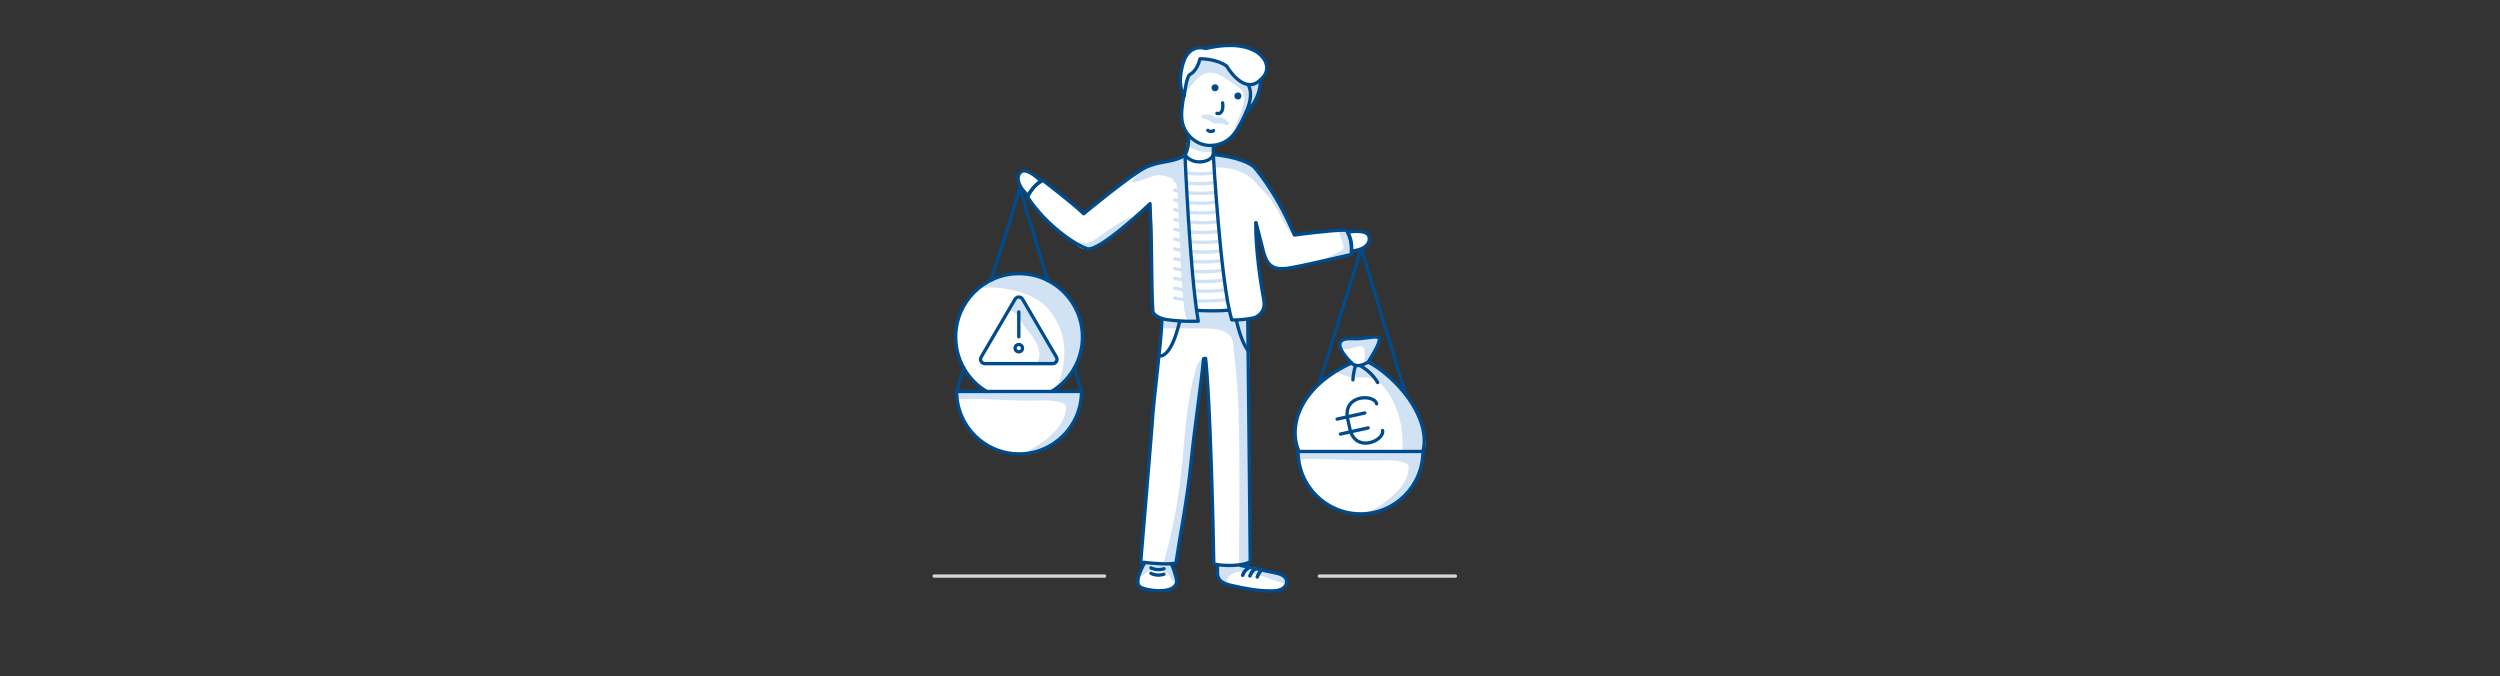 <?xml version="1.0" encoding="utf-8"?>
<!-- Generator: Adobe Illustrator 25.0.0, SVG Export Plug-In . SVG Version: 6.00 Build 0)  -->
<svg version="1.1" baseProfile="basic" id="Grafik" xmlns="http://www.w3.org/2000/svg" xmlns:xlink="http://www.w3.org/1999/xlink"
	 x="0px" y="0px" width="750px" height="202.847px" viewBox="0 0 750 202.847" xml:space="preserve">
<rect x="0" y="0" width="750" height="202.847" fill="#333333" stroke="none"/>
<style type="text/css">
	.st0{fill:#FFFFFF;}
	.st1{fill:none;}
	.st2{fill:none;stroke:#D0E2F3;stroke-linecap:round;stroke-linejoin:round;stroke-miterlimit:10;}
	.st3{fill:#D0E2F3;}
	.st4{fill:none;stroke:#004B8C;stroke-linecap:round;stroke-linejoin:round;stroke-miterlimit:10;}
	.st5{fill:none;stroke:#3A8DFF;stroke-linecap:round;stroke-linejoin:round;stroke-miterlimit:10;}
	.st6{fill:#004B8C;stroke:#004B8C;stroke-linecap:round;stroke-linejoin:round;stroke-miterlimit:10;}
	.st7{fill:#FFFFFF;stroke:#004B8C;stroke-linecap:round;stroke-linejoin:round;stroke-miterlimit:10;}
	.st8{fill:none;stroke:#D7D7D7;stroke-linecap:round;stroke-miterlimit:10;}
	.st9{fill:#004B8C;}
	.st10{fill:#404040;}
	.st11{fill:#2B4C8A;stroke:#004B8C;stroke-linecap:round;stroke-linejoin:round;stroke-miterlimit:10;}
	.st12{fill:#D0E2F3;stroke:#004B8C;stroke-linecap:round;stroke-linejoin:round;stroke-miterlimit:10;}
	.st13{fill:#FFFFFF;stroke:#004B8C;stroke-miterlimit:10;}
	.st14{fill:none;stroke:#004B8C;stroke-linecap:round;stroke-miterlimit:10;}
	.st15{fill:#1BAD2B;}
	.st16{fill:#007300;}
	.st17{fill:#1BAD2B;stroke:#FFFFFF;stroke-miterlimit:10;}
	.st18{fill:#E8F0F9;stroke:#004B8C;stroke-linecap:round;stroke-linejoin:round;stroke-miterlimit:10;}
	.st19{fill:none;stroke:#004B8C;stroke-miterlimit:10;}
	.st20{clip-path:url(#SVGID_2_);}
	.st21{clip-path:url(#SVGID_2_);fill:#FFFFFF;}
	.st22{clip-path:url(#SVGID_2_);fill:#D0E2F3;}
	.st23{clip-path:url(#SVGID_2_);fill:none;stroke:#004B8C;stroke-linecap:round;stroke-linejoin:round;stroke-miterlimit:10;}
	.st24{clip-path:url(#SVGID_2_);fill:#004B8C;stroke:#004B8C;stroke-linecap:round;stroke-linejoin:round;stroke-miterlimit:10;}
	.st25{clip-path:url(#SVGID_2_);fill:#FFFFFF;stroke:#004B8C;stroke-linecap:round;stroke-linejoin:round;stroke-miterlimit:10;}
	.st26{clip-path:url(#SVGID_2_);fill:none;stroke:#D0E2F3;stroke-linecap:round;stroke-linejoin:round;stroke-miterlimit:10;}
	.st27{fill:#003554;}
	.st28{fill:#FBDD32;}
	.st29{fill:none;stroke:#404040;stroke-miterlimit:10;}
	.st30{fill:none;stroke:#003554;stroke-miterlimit:10;}
	.st31{fill:#929292;}
	.st32{fill:#D0E2F3;stroke:#D0E2F3;stroke-linecap:round;stroke-linejoin:round;stroke-miterlimit:10;}
	.st33{clip-path:url(#SVGID_4_);}
	.st34{clip-path:url(#SVGID_6_);}
	.st35{clip-path:url(#SVGID_8_);}
	.st36{fill:none;stroke:#D7D7D7;stroke-linecap:round;stroke-linejoin:round;stroke-miterlimit:10;}
	.st37{fill:#FDF1AD;}
	.st38{fill:none;stroke:#404040;stroke-linecap:round;stroke-linejoin:round;}
	.st39{fill:none;stroke:#404040;stroke-linecap:round;stroke-linejoin:round;stroke-dasharray:2.026,3.038;}
	.st40{fill:none;stroke:#404040;stroke-linecap:round;stroke-linejoin:round;stroke-dasharray:1.944,2.916;}
	.st41{fill:#E8F0F9;}
	.st42{fill:#DBBB00;}
	.st43{fill:#E3D792;}
	.st44{fill:none;stroke:#404040;stroke-linecap:round;stroke-linejoin:round;stroke-miterlimit:10;}
	.st45{fill:#3A8DFF;}
	.st46{fill:#D7D7D7;}
	.st47{opacity:0.5;fill:#FFFFFF;stroke:#004B8C;stroke-linecap:round;stroke-linejoin:round;stroke-miterlimit:10;}
	.st48{fill:#FFFFFF;stroke:#004B8C;stroke-linecap:round;stroke-miterlimit:10;}
	.st49{fill:#E6411A;}
	.st50{fill:none;stroke:#003554;stroke-linecap:round;stroke-linejoin:round;stroke-miterlimit:10;}
	.st51{clip-path:url(#SVGID_10_);}
	.st52{fill:none;stroke:#BFCCD4;stroke-linecap:round;stroke-miterlimit:10;}
	.st53{fill:#004C8C;}
	.st54{fill:none;stroke:#004B8C;stroke-linecap:round;stroke-linejoin:round;}
	.st55{fill:#FFFFFF;fill-opacity:0.993;}
	.st56{fill:none;stroke:#004B8C;stroke-width:0.5;stroke-miterlimit:10;}
	.st57{fill:#004B8C;stroke:#004B8C;stroke-width:0.3;stroke-miterlimit:10;}
	.st58{fill:none;stroke:#004B8C;stroke-width:0.5;stroke-linecap:round;stroke-linejoin:round;stroke-miterlimit:10;}
	.st59{fill:#FFFFFF;stroke:#004B8C;stroke-linecap:round;stroke-linejoin:round;}
	.st60{fill:none;stroke:#004B8C;stroke-linecap:round;stroke-linejoin:round;stroke-dasharray:2.031,2.031;}
	.st61{fill:none;stroke:#004B8C;stroke-linecap:round;stroke-linejoin:round;stroke-miterlimit:10;stroke-dasharray:2,2;}
	.st62{fill:#004B8C;stroke:#004B8C;stroke-width:0.4;stroke-miterlimit:10;}
	.st63{fill:none;stroke:#004B8C;stroke-linejoin:round;stroke-miterlimit:10;}
	.st64{fill:none;stroke:#004B8C;stroke-width:0.8;stroke-linecap:round;stroke-linejoin:round;stroke-miterlimit:10;}
</style>
<g>
	<path class="st0" d="M324.446,117.448c0,10.341-8.383,18.724-18.724,18.724c-10.341,0-18.724-8.383-18.724-18.724H324.446z"/>
	<path class="st0" d="M389.659,135.389c-3.379-7.877,0.628-19.577,15.832-26.491c0,0-8.133-7.693,0.274-7.291
		c6.906,0.33,11.461-3.858,4.683,7.034c2.889,1.321,7.287,4.915,10.415,8.677c4.69,5.642,7.512,12.378,6.018,18.113"/>
	<path class="st0" d="M426.88,135.431c0,10.341-8.383,18.724-18.724,18.724c-10.341,0-18.724-8.383-18.724-18.724H426.88z"/>
	<g>
		<path class="st0" d="M305.722,82.097c-10.497,0-19.006,8.509-19.006,19.006c0,6.952,3.732,13.032,9.302,16.346h19.408
			c5.57-3.314,9.302-9.394,9.302-16.346C324.728,90.606,316.219,82.097,305.722,82.097z"/>
		<path class="st0" d="M410.618,70.782c-0.821-2.128-6.312-1.143-6.312-1.143c0.051,0.09,0.093,0.179,0.14,0.269l-0.054-0.017
			c-0.272-0.556-0.491-0.849-0.491-0.849c-0.056-0.001-0.119-0.001-0.178-0.001c-0.032-0.022-0.059-0.052-0.095-0.069
			c-0.633-0.296-1.51,0.356-2.029-0.112l-0.18,0.239c0.002,0.004,0.003,0.009,0.005,0.013c-5.05,0.296-13.11,1.399-13.11,1.399
			c-2.343-5.531-4.786-9.928-6.881-13.236c-0.899-1.582-1.848-3.02-2.855-4.188c-0.363-0.49-0.699-0.934-0.997-1.312l0.59,0.332
			c-0.654-0.726-1.327-1.45-2.059-2.095c-0.089-0.099-0.151-0.166-0.151-0.166l0.002,0.043c0,0,0,0,0,0l-0.002-0.043
			c-0.07-0.049-0.148-0.091-0.219-0.139c-0.484-0.392-0.988-0.756-1.548-1.034c-0.772-0.383-1.604-0.614-2.449-0.8
			c-3.804-1.225-7.755-1.474-7.755-1.474l0.335-2.785l0.039-0.068c1.781-0.245,3.495-1.003,4.808-2.234
			c0.729-0.683,1.331-1.485,1.874-2.327c0.028,0.007,0.052,0.021,0.084,0.023c0.074-0.184,0.163-0.361,0.24-0.543
			c0.044-0.072,0.091-0.144,0.134-0.216c0.844-1.414,1.583-2.891,2.211-4.413l-0.035-0.01c0.072-0.126,0.14-0.254,0.21-0.381
			c-0.059,0.132-0.108,0.257-0.172,0.392c0,0,0.819-0.669,1.753-1.943c0.013-0.006,0.028-0.008,0.04-0.015
			c0.186-0.11,0.302-0.306,0.419-0.488c0.665-1.028,1.268-1.974,1.668-3.131c0.315-0.912,0.518-1.818,0.445-2.763
			c0.065-0.5,0.113-1.012,0.121-1.553l-0.014,0.005c3.736-3.347,1.156-7.034-1.471-8.549c-4.434-2.556-10.575-1.896-14.985-0.836
			c0,0-5.03-1.886-6.854,4.758c-1.625,5.918-0.016,8.784,0.355,9.341c-0.282,1.277-0.488,2.571-0.611,3.874
			c-0.139,1.467-0.174,2.962,0.16,4.397c0.328,1.41,1.042,2.712,2.006,3.792l-0.101,0.456c0.012-0.333,0.013-0.545,0.013-0.545
			l-0.308,1.517c-0.131,0.361-0.261,0.723-0.392,1.084l0.141,0.15l-0.611,3.01c-0.956,1.193-4.287,1.912-6.906,2.338
			c-1.606,0.205-3.599,0.451-4.656,1.387c-4.145,1.849-18.831,14.002-18.831,14.002c-3.089-3.06-12.263-10.036-12.263-10.036
			c-0.185,0.089-0.364,0.187-0.537,0.291c0.005-0.003,0.01-0.007,0.015-0.01c0,0-3.974-4.12-5.883-2.871
			c-1.909,1.249-0.969,4.702,2.077,7.132h0c-0.147,0.285-0.222,0.461-0.222,0.461c4.257,6.628,10.769,11.794,15.05,14.202
			c-0.059,0.127-0.1,0.26-0.111,0.381c1.245,0.941,2.416,1.16,3.533,0.979c1.615-0.106,4.565-2.017,7.636-4.38
			c0.306-0.181,0.607-0.367,0.891-0.581c0.439-0.33,0.835-0.711,1.225-1.1c4.427-3.61,8.502-7.491,8.502-7.491l0.152,4.286
			c0.403,4.55,0.23,21.604,0.692,27.875c0.073,0.986,1.255,1.725,2.458,2.171l0.203,1.837c-0.463,8.565-2.348,21.163-2.958,31.092
			c-0.15,2.439-3.339,40.257-3.339,40.257c0.407,0.046,0.821,0.09,1.236,0.132h-0.01c0,0-0.804,1.333-1.414,2.886
			c-0.024,0.055-0.044,0.11-0.065,0.166c-0.66,1.741-1.036,3.704,0.252,4.374c2.49,1.295,12.04,2.294,10.627-2.849
			c-0.814-2.964-1.336-3.93-1.473-4.152c0.153-0.012,0.306-0.019,0.458-0.039c0.2-0.025,0.406-0.068,0.59-0.146
			c0.128-0.024,0.248-0.05,0.357-0.081c0.011-0.076,0.025-0.157,0.036-0.233c0.136-0.195,0.2-0.435,0.246-0.672
			c2.659-13.713,4.254-27.607,5.846-41.485c0.384-3.343,0.767-6.685,1.151-10.027c0.02-0.178,0.04-0.356,0.06-0.534
			c0.37-2.929,0.703-5.737,0.952-8.356l0.611-0.09c1.376,12.213,2.303,50.707,2.469,61.647c0.281,0.078,0.667,0.154,1.115,0.223
			l-0.017,0l0,0.199c-0.069,0.072-0.091,0.182-0.095,0.286c-0.017,0.419,0.001,0.84,0.055,1.255l0.042,0.016l0.001,0.646
			c-0.037,1.143,0.436,2.115,1.306,2.734s1.936,0.881,2.977,1.121c3.966,0.914,8,1.696,12.07,1.628
			c1.021-0.018,2.079-0.099,2.973-0.591s1.58-1.499,1.396-2.504c-0.007-0.037-0.026-0.068-0.034-0.104
			c0.001-0.087,0.003-0.171,0.012-0.239c0.009-0.07-0.066-0.142-0.174-0.211c-0.561-1.072-2.055-1.534-3.329-1.779
			c-2.987-0.575-5.618-1.228-8.479-1.83c-0.599-0.252-1.202-0.489-1.831-0.611c1.072-0.174,2.089-0.45,2.939-0.87
			c0,0-0.054-5.627-0.134-13.863c0.041-0.536,0.079-1.072,0.133-1.607c0.369-3.625-0.064-7.144,0.01-10.786
			c0.044-2.18-0.059-4.36-0.102-6.541c-0.064-3.22-0.259-6.487-0.206-9.7c0.039-2.352-0.107-4.694-0.191-7.04
			c-0.013-1.228-0.025-2.441-0.038-3.635c0.052-2.207,0.265-4.41,0.281-6.618c0.021-2.792-0.286-5.581-0.443-8.368
			c-0.017-1.538-0.034-2.944-0.049-4.188c0.007-0.172,0.011-0.345,0.021-0.517c0.496-0.073,1.03-0.161,1.607-0.269
			c2.234-0.56,3.645-2.756,3.234-5.021c-0.996-5.484-2.578-15.547-2.451-23.541l0.056,0.019c0.052,0.185,0.723,2.604,2.22,8.563
			c1.271,5.061,3.766,5.498,7.344,5.042c1.455-0.185,5.395-1.027,9.31-1.903c-0.222,0.111-0.445,0.221-0.667,0.332
			c0.304-0.155,0.618-0.277,0.935-0.392c1.043-0.234,2.079-0.469,3.063-0.693c1.862-0.254,3.77-0.379,5.505-1.071
			c0.182-0.073,0.359-0.171,0.486-0.315c0.216-0.051,0.341-0.08,0.341-0.08c0.043-0.373,0.069-0.729,0.082-1.075l0.013,0.001
			C409.324,75.072,411.439,72.909,410.618,70.782z"/>
	</g>
</g>
<g>
	<path class="st3" d="M286.956,119.772c7.679-0.376,15.367,0.527,23.054,0.388c2.913-0.053,5.905-0.244,8.666,0.685
		c0.304,0.102,0.616,0.226,0.828,0.467c0.231,0.262,0.309,0.626,0.333,0.975c0.06,0.858-0.424,3.448-2.391,5.951
		c-2.041,2.598-5.581,5.102-6.235,5.479c-1.34,0.773-2.68,1.546-4.02,2.32c1.473,0.242,2.865-0.629,4.269-1.138
		c0.984-0.357,2.026-0.543,2.995-0.94c1.084-0.445,2.045-1.142,2.94-1.897c4.298-3.627,7.345-9.079,6.971-14.691
		c-6.481,0.079-13.247-0.909-19.813-0.007c-0.546,0.075-1.09,0.173-1.639,0.21c-0.654,0.045-1.31,0.004-1.964-0.031
		c-4.678-0.248-9.367-0.193-14.051-0.138c-0.06,0.544,0.032,1.103,0.264,1.599"/>
	<path class="st3" d="M292.843,86.66c2.554-1.018,15.899-0.702,21.614,5.987c6.494,7.601,5.655,16.569,2.298,24.335
		c3.794-2.582,6.906-7.069,7.633-11.631c0.727-4.562-0.327-9.672-2.612-13.675c-2.635-4.617-7.582-7.755-12.709-9.015
		s-10.912,0.065-14.695,3.78"/>
	<path class="st3" d="M302.46,93.204c0.911-0.085,1.787,0.429,2.408,1.101c0.62,0.672,1.043,1.498,1.534,2.27
		c1.267,1.993,3.013,3.657,4.209,5.693s1.762,4.713,0.51,6.716c1.401,0.288,2.858,0.304,4.265,0.046
		c0.593-0.109,1.283-0.371,1.395-0.963c0.067-0.354-0.105-0.705-0.271-1.024c-1.581-3.024-3.161-6.048-4.742-9.072
		c-0.293-0.56-0.586-1.121-0.937-1.647c-0.318-0.478-0.682-0.923-1.009-1.395c-0.388-0.559-0.723-1.152-1.057-1.744
		c-0.449-0.794-0.897-1.588-1.346-2.381c-0.252-0.446-0.513-0.903-0.907-1.231c-0.394-0.328-0.956-0.505-1.43-0.31
		c-0.456,0.187-0.72,0.655-0.949,1.091c-0.322,0.61-0.643,1.22-0.965,1.83"/>
	<g>
		<path class="st4" d="M306.761,89.76l10.166,17.371c0.508,0.867-0.118,1.959-1.123,1.959h-20.333c-1.005,0-1.631-1.091-1.123-1.959
			l10.166-17.371C305.017,88.902,306.258,88.902,306.761,89.76z"/>
		<line class="st4" x1="305.638" y1="93.58" x2="305.638" y2="101.041"/>
		<circle class="st4" cx="305.638" cy="104.449" r="1.099"/>
	</g>
	<path class="st4" d="M296.018,117.449c-5.57-3.314-9.302-9.394-9.302-16.346c0-10.497,8.509-19.006,19.006-19.006
		c10.497,0,19.006,8.509,19.006,19.006c0,6.952-3.732,13.032-9.302,16.346"/>
	<path class="st4" d="M324.446,117.448c0,10.341-8.383,18.724-18.724,18.724c-10.341,0-18.724-8.383-18.724-18.724H324.446z"/>
	<line class="st4" x1="322.305" y1="110.39" x2="324.446" y2="117.448"/>
	<polyline class="st4" points="297.413,84.006 305.965,56.545 314.347,84.165 	"/>
	<line class="st4" x1="286.998" y1="117.448" x2="289.175" y2="110.457"/>
	<path class="st3" d="M389.718,137.755c7.679-0.376,15.367,0.527,23.054,0.388c2.913-0.053,5.905-0.244,8.666,0.685
		c0.304,0.102,0.616,0.226,0.828,0.467c0.231,0.262,0.309,0.626,0.333,0.975c0.06,0.858-0.424,3.448-2.391,5.951
		c-2.041,2.598-5.581,5.102-6.235,5.479c-1.34,0.773-2.68,1.546-4.02,2.32c1.473,0.242,2.865-0.629,4.269-1.138
		c0.984-0.357,2.026-0.543,2.995-0.94c1.083-0.445,2.045-1.142,2.94-1.897c4.298-3.627,7.345-9.079,6.971-14.691
		c-6.481,0.079-13.247-0.909-19.813-0.007c-0.546,0.075-1.09,0.173-1.639,0.21c-0.654,0.045-1.31,0.004-1.964-0.031
		c-4.678-0.248-9.367-0.193-14.051-0.138c-0.06,0.544,0.032,1.103,0.264,1.599"/>
	<path class="st3" d="M402.32,102.262c-0.052,0.532-0.104,1.063-0.155,1.595c-0.014,0.147-0.027,0.302,0.034,0.436
		c0.089,0.195,0.309,0.292,0.515,0.35c1.631,0.456,3.292-0.486,4.967-0.737c0.391-0.059,0.82-0.071,1.148,0.15
		c0.455,0.306,0.545,0.928,0.567,1.476c0.051,1.288-0.041,2.582-0.275,3.849c0.916-0.243,1.546-1.063,2.071-1.851
		c0.576-0.865,1.113-1.756,1.609-2.67c0.432-0.795,0.844-1.666,0.741-2.564c-0.022-0.19-0.071-0.385-0.199-0.527
		c-0.11-0.122-0.267-0.191-0.42-0.249c-1.596-0.607-3.374-0.484-5.055-0.184s-3.343,0.768-5.049,0.826"/>
	<path class="st3" d="M400.308,111.446c2.287,0.987,4.67,1.992,7.159,1.9c0.802-0.03,1.601-0.174,2.403-0.145
		c3.062,0.112,5.462,2.671,7.034,5.302c3.037,5.083,4.355,11.174,3.689,17.057c1.654-0.013,3.308-0.025,4.962-0.038
		c0.356-0.003,0.722-0.007,1.05-0.145c1.059-0.443,1.141-1.898,0.979-3.034c-0.432-3.036-1.374-5.999-2.776-8.727
		c-2.46-4.787-6.26-8.745-10.213-12.399c-1.048-0.968-2.116-1.925-3.309-2.707c-0.169-0.111-0.354-0.222-0.556-0.222
		c-0.27,0.001-0.494,0.195-0.708,0.36c-1.185,0.907-2.874,1.107-4.238,0.501c-0.26-0.115-0.52-0.26-0.804-0.26
		c-0.253,0-0.49,0.116-0.714,0.236c-1.17,0.624-2.255,1.407-3.217,2.319"/>
	<path class="st4" d="M389.659,135.389c-3.379-7.877,0.628-19.577,15.832-26.491c0,0-8.133-7.693,0.274-7.291
		c6.906,0.33,11.461-3.858,4.683,7.034c2.889,1.321,7.287,4.915,10.415,8.677c4.69,5.642,7.512,12.378,6.018,18.113"/>
	<path class="st4" d="M405.491,108.898c0,0,1.232,1.893,4.956-0.257"/>
	<path class="st4" d="M407.969,109.668c0,0,3.316,1.598,5.34,5.105"/>
	<path class="st4" d="M406.714,109.604c0,0-0.66,1.472-0.838,4.353"/>
	<g>
		<g>
			<path class="st4" d="M412.995,121.154c-0.665-2.992-10.336-2.874-8.673,4.606l0.644,2.899c1.663,7.48,10.472,3.49,9.807,0.498"/>
			<line class="st4" x1="409.445" y1="123.882" x2="401.129" y2="125.73"/>
			<line class="st4" x1="410.443" y1="128.37" x2="402.127" y2="130.218"/>
		</g>
	</g>
	<path class="st4" d="M426.88,135.431c0,10.341-8.383,18.724-18.724,18.724c-10.341,0-18.724-8.383-18.724-18.724H426.88z"/>
	<polyline class="st4" points="395.812,114.945 399.847,101.989 408.399,74.528 416.781,102.148 421.657,118.217 	"/>
	<line class="st8" x1="395.812" y1="172.825" x2="436.613" y2="172.825"/>
	<line class="st8" x1="280.245" y1="172.825" x2="331.36" y2="172.825"/>
	<g>
		<path class="st2" d="M352.402,51.141c0,0,6.331,2.304,15.311,0"/>
		<path class="st2" d="M352.402,54.084c0,0,6.509,2.282,15.544,0"/>
		<path class="st2" d="M352.402,57.027c0,0,6.687,2.261,15.778,0"/>
		<path class="st2" d="M352.402,59.97c0,0,6.866,2.239,16.011,0"/>
		<path class="st2" d="M352.402,62.913c0,0,7.044,2.217,16.244,0"/>
		<path class="st2" d="M352.402,65.856c0,0,7.222,2.195,16.478,0"/>
		<path class="st2" d="M352.402,68.799c0,0,7.4,2.174,16.711,0"/>
		<path class="st2" d="M352.402,71.741c0,0,7.578,2.152,16.944,0"/>
		<path class="st2" d="M352.402,74.684c0,0,7.757,2.13,17.178,0"/>
		<path class="st2" d="M352.402,77.627c0,0,7.935,2.108,17.411,0"/>
		<path class="st2" d="M352.402,80.57c0,0,8.113,2.087,17.645,0"/>
		<path class="st2" d="M352.402,83.513c0,0,8.291,2.065,17.878,0"/>
		<path class="st2" d="M352.402,86.456c0,0,8.469,2.043,18.111,0"/>
		<path class="st2" d="M352.402,89.399c0,0,8.648,2.021,18.345,0"/>
	</g>
	<path class="st0" d="M375.962,49.844c-4.247-2.971-11.971-3.446-11.971-3.446s2.123,38.029,5.52,49.551c0,0,2.005,0.28,6.451-0.548
		h0c2.234-0.56,3.645-2.756,3.234-5.021c-0.996-5.484-2.578-15.547-2.451-23.54"/>
	<path class="st3" d="M375.204,26.848c0.124,0.624,0.087,1.268,0.049,1.904c-0.026,0.445-0.052,0.889-0.079,1.334
		c-0.022,0.38-0.046,0.766-0.174,1.124c-0.067,0.187-0.161,0.399-0.065,0.574c0.105,0.189,0.388,0.207,0.574,0.096
		c0.186-0.11,0.302-0.306,0.419-0.488c0.665-1.028,1.268-1.974,1.668-3.131c0.351-1.015,0.583-2.021,0.425-3.083
		c-0.025-0.168-0.063-0.358-0.206-0.449c-0.127-0.081-0.292-0.056-0.44-0.029c-0.447,0.084-0.894,0.168-1.341,0.252
		c-0.341,0.064-0.952,0.058-1.248,0.234c-0.353,0.21-0.175,0.303,0.02,0.646C374.991,26.154,375.131,26.48,375.204,26.848z"/>
	<path class="st3" d="M355.261,28.416c0.162-0.532,0.578-0.939,0.955-1.347c0.908-0.982,1.665-2.095,2.577-3.074
		s2.024-1.84,3.332-2.12c2.384-0.512,4.692,0.978,6.677,2.394c0.857,0.612,1.715,1.223,2.572,1.835
		c0.518,0.369,1.05,0.754,1.379,1.297c0.287,0.474,0.398,1.036,0.436,1.589c0.21,3.013-1.519,5.77-2.46,8.64
		c-0.172,0.526-0.151,1.33,0.401,1.377c0.636-1.581,1.377-3.119,2.218-4.601c0.493-0.87,1.026-1.732,1.318-2.689
		c0.474-1.551,0.28-3.217,0.082-4.827c-0.04-0.328-0.085-0.667-0.258-0.948c-0.45-0.729-1.378-0.855-2.078-1.35
		c-1.962-1.387-2.963-2.208-4.178-3.704c-1.796-2.212-4.668-3.507-7.515-3.389c-0.139,0.006-0.29,0.02-0.393,0.114
		c-0.147,0.134-0.131,0.364-0.131,0.563c0,0.972-0.644,1.826-1.356,2.488c-0.713,0.662-1.534,1.227-2.084,2.029
		c-0.823,1.2-0.918,2.746-0.888,4.201"/>
	<path class="st3" d="M376.457,51.141c4.976,3.248,8.504,14.463,11.858,19.367c-1.197-0.189-2.603-2.68-4.153-5.786
		c-0.535-1.072-2.927-5.133-3.765-5.989c-1.981-2.024-2.088-2.179-4.003-4.266c-2.916-3.177-7.244-4.355-11.554-4.209
		c-0.153,0.005-0.315,0.011-0.448-0.064c-0.191-0.109-0.259-0.346-0.31-0.56c-0.122-0.512-0.244-1.024-0.365-1.536
		c-0.063-0.266-0.121-0.567,0.026-0.797c0.168-0.262,0.524-0.313,0.835-0.328c1.993-0.094,3.975,0.278,5.936,0.648
		c1.258,0.238,2.534,0.481,3.681,1.05c1.579,0.783,2.798,2.124,3.978,3.433"/>
	<path class="st3" d="M401.42,69.097c0.546,1.265,1.022,2.56,1.426,3.877c0.192,0.627,0.35,1.371-0.053,1.889
		c-0.194,0.249-0.486,0.398-0.769,0.538c-2.339,1.164-4.678,2.328-7.018,3.491c2.906-1.483,6.472-0.947,9.502-2.156
		c0.214-0.086,0.438-0.19,0.56-0.386c0.088-0.141,0.112-0.311,0.133-0.476c0.276-2.222,0.209-4.649-1.104-6.463
		c-0.128-0.176-0.273-0.35-0.469-0.442c-0.633-0.296-1.51,0.356-2.029-0.112"/>
	<path class="st3" d="M356.414,43.72c0.823,0.779,1.128,0.672,2.157,1.146c0.356,0.164,0.715,0.329,1.096,0.425
		c1.351,0.34,2.91,0.371,4.285,0.152c0.016,0.04,0.01,0.088-0.014,0.123c0.101-0.62,0.287-1.334,0.388-1.954
		c-0.344-0.092-0.709-0.104-1.058-0.033c-0.259,0.052-0.508,0.149-0.769,0.193c-0.767,0.13-1.525-0.204-2.27-0.426
		c-0.488-0.145-0.991-0.245-1.462-0.438c-0.827-0.338-1.518-0.948-2.098-1.629c-0.236,0.652-0.472,1.305-0.707,1.957"/>
	<g>
		<path class="st3" d="M365.391,171.195c-0.143,1.15,0.373,2.358,1.303,3.05c0.241,0.179,0.524,0.33,0.825,0.317
			c0.3-0.013,0.606,0.544,0.614,0.244c0.004-0.142-0.201-0.958,0.293-1.682c0.432-0.633,1.175-1.003,1.876-1.312
			c1.355-0.598,2.92-0.387,4.368-0.078c2.88,0.615,5.674,1.573,8.443,2.576c0.38,0.137,2.129,0.828,2.531,0.788
			c0.402-0.04,0.253-0.865,0.304-1.266c0.031-0.242-0.868-0.485-1.013-0.681c-0.399-0.538-1.078-0.778-1.724-0.954
			c-2.838-0.77-5.858-0.854-8.599-1.92c-0.94-0.366-1.859-0.85-2.863-0.948c-0.814-0.079-1.628,0.101-2.442,0.177
			c-1.264,0.118-2.538-0.017-3.808-0.005c-0.08,0.001-0.166,0.004-0.231,0.051c-0.095,0.068-0.111,0.201-0.116,0.317
			c-0.017,0.419,0.001,0.839,0.055,1.255"/>
		<path class="st3" d="M365.391,171.195c-0.143,1.15,0.373,2.358,1.303,3.05c0.241,0.179,0.524,0.33,0.825,0.317
			c0.3-0.013,0.606,0.544,0.614,0.244c0.004-0.142-0.201-0.958,0.293-1.682c0.432-0.633,1.175-1.003,1.876-1.312
			c1.355-0.598,2.92-0.387,4.368-0.078c2.88,0.615,5.674,1.573,8.443,2.576c0.38,0.137,2.129,0.828,2.531,0.788
			c0.402-0.04,0.253-0.865,0.304-1.266c0.031-0.242-0.868-0.485-1.013-0.681c-0.399-0.538-1.078-0.778-1.724-0.954
			c-2.838-0.77-5.858-0.854-8.599-1.92c-0.94-0.366-1.859-0.85-2.863-0.948c-0.814-0.079-1.628,0.101-2.442,0.177
			c-1.264,0.118-2.538-0.017-3.808-0.005c-0.08,0.001-0.166,0.004-0.231,0.051c-0.095,0.068-0.111,0.201-0.116,0.317
			c-0.017,0.419,0.001,0.839,0.055,1.255"/>
	</g>
	<path class="st3" d="M342.057,172.848c0.759-0.037,1.34-0.651,1.957-1.095c1.142-0.822,2.644-1.122,4.014-0.802
		c1.37,0.321,2.583,1.256,3.242,2.5c0.138,0.261,0.259,0.542,0.479,0.737s0.582,0.274,0.806,0.082
		c0.231-0.198,0.204-0.558,0.148-0.857c-0.227-1.22-0.593-2.413-1.09-3.55c-0.095-0.217-0.205-0.445-0.408-0.567
		c-0.162-0.098-0.36-0.114-0.549-0.128c-2.234-0.158-4.468-0.316-6.702-0.475c-0.09-0.006-0.184-0.012-0.264,0.028
		c-0.091,0.045-0.145,0.139-0.195,0.228c-0.383,0.691-0.766,1.382-1.149,2.072c-0.24,0.432-0.484,0.88-0.529,1.372"/>
	<path class="st3" d="M349.062,169.053c2.547-8.975,4.333-18.166,5.333-27.442c0.527-4.889,0.836-9.799,1.37-14.688
		c0.601-5.498,1.489-10.979,3.003-16.299c0.346-1.215,0.887-2.591,2.096-2.958c-0.134,2.953-0.471,5.892-0.808,8.828
		c-0.384,3.342-0.767,6.685-1.151,10.027c-1.593,13.878-3.188,27.772-5.846,41.486c-0.051,0.265-0.11,0.544-0.287,0.748
		c-0.228,0.262-0.598,0.34-0.942,0.384c-1.081,0.138-2.186,0.088-3.251-0.148"/>
	<path class="st3" d="M374.366,95.401c-0.309,4.442,0.492,8.888,0.46,13.341c-0.018,2.43-0.284,4.853-0.299,7.283
		c-0.021,3.341,0.303,6.666,0.247,10.01c-0.054,3.214,0.141,6.481,0.206,9.7c0.044,2.18,0.147,4.36,0.102,6.54
		c-0.074,3.643,0.359,7.161-0.01,10.786c-0.323,3.173-0.41,6.37-0.26,9.556c0.083,1.76,0.238,3.521,0.151,5.281
		c-0.007,0.133-0.018,0.275-0.098,0.381c-0.091,0.12-0.247,0.165-0.392,0.204c-0.887,0.236-1.774,0.471-2.661,0.707
		c-0.46,0.122,1.039-45.314-1.481-62.134c-0.199-1.325-0.201-4.728-0.958-5.833c-1.678-2.446-5.13-2.691-8.095-2.693
		c-4.228-0.004-8.457-0.008-12.685-0.012c0.178-1.771-0.099-1.264-0.048-3.043c1.605,0.891,3.536,0.795,5.37,0.884
		c1.009,0.049,2.019,0.071,3.029,0.067c0.445-0.002,2.302,0.25,2.473-0.321c0.07-0.232-0.029-0.477-0.11-0.705
		c-0.199-0.563-0.299-1.16-0.294-1.757c0.001-0.072,0.006-0.151,0.056-0.202c0.05-0.05,0.128-0.056,0.199-0.059
		c3.02-0.122,6.044-0.148,9.066-0.078c0.151,0.004,0.32,0.016,0.418,0.131c0.073,0.086,0.085,0.207,0.096,0.319
		c0.048,0.489,0.149,0.972,0.299,1.439c0.082,0.256,0.186,0.517,0.384,0.699c0.342,0.315,0.86,0.311,1.325,0.29L374.366,95.401z"/>
	<path class="st4" d="M363.991,46.398c-0.053-2.3,0.064-1.558,0-2.791"/>
	<path class="st4" d="M356.66,40.636c0,0,0,4.366-1.17,5.762"/>
	<g>
		<path class="st4" d="M372.185,169.646c3.599,0.692,6.659,1.504,10.258,2.196c1.476,0.284,3.255,0.856,3.525,2.335
			c0.183,1.004-0.502,2.011-1.396,2.503c-0.894,0.492-1.952,0.574-2.973,0.591c-4.069,0.069-8.104-0.713-12.07-1.628
			c-1.04-0.24-2.107-0.502-2.977-1.121c-0.87-0.619-1.343-1.592-1.306-2.735l-0.002-2.402"/>
		<g>
			<g>
				<path class="st5" d="M374.568,170.354c-0.831,0.491-1.469,1.299-1.757,2.22"/>
				<path class="st5" d="M376.584,170.698c-0.354,0.104-0.617,0.397-0.835,0.695c-0.31,0.424-0.568,0.887-0.766,1.374"/>
				<path class="st5" d="M378.398,171.114c-0.549,0.552-0.968,1.232-1.217,1.969"/>
			</g>
			<g>
				<path class="st4" d="M374.568,170.354c-0.831,0.491-1.469,1.299-1.757,2.22"/>
				<path class="st4" d="M376.584,170.698c-0.354,0.104-0.617,0.397-0.835,0.695c-0.31,0.424-0.568,0.887-0.766,1.374"/>
				<path class="st4" d="M378.398,171.114c-0.549,0.552-0.968,1.232-1.217,1.969"/>
			</g>
		</g>
	</g>
	<path class="st4" d="M374.332,95.995c0.223,18.265,0.74,72.537,0.74,72.537c-3.299,1.628-9.104,1.132-10.925,0.631
		c-0.165-10.94-1.093-49.434-2.468-61.647l-0.611,0.09c-0.856,9.009-2.657,20.058-3.816,31.697
		c-0.983,9.881-3.252,21.521-4.476,29.611c-1.82,0.501-6.476,0.165-10.56-0.292c0,0,3.189-37.818,3.339-40.257
		c0.646-10.511,2.731-24.039,3.033-32.579"/>
	<path class="st4" d="M355.215,28.558c-0.294,1.311-0.505,2.641-0.631,3.978c-0.139,1.467-0.174,2.962,0.16,4.397
		c0.689,2.96,3.042,5.474,5.95,6.356c2.908,0.882,6.261,0.1,8.479-1.979c0.939-0.88,1.671-1.958,2.331-3.063
		c0.844-1.414,1.583-2.891,2.211-4.413"/>
	<circle class="st6" cx="364.507" cy="26.329" r="0.558"/>
	<circle class="st6" cx="371.374" cy="28.794" r="0.558"/>
	<path class="st4" d="M366.785,30.862c0.095,0.929,0.168,1.951-0.374,2.712c-0.128,0.18-0.293,0.341-0.498,0.422
		c-0.265,0.104-0.562,0.062-0.842,0.008"/>
	<path class="st4" d="M362.356,39.108c0.449,0.398,1.179,0.486,1.708,0.069"/>
	<path class="st4" d="M343.444,168.753c0,0-3.716,6.132-1.226,7.426c2.49,1.295,12.04,2.293,10.627-2.849
		c-0.955-3.478-1.51-4.209-1.51-4.209"/>
	<path class="st7" d="M345.278,170.354c0,0,1.819,1.021,3.925,0.255"/>
	<path class="st7" d="M345.278,171.996c0,0,1.819,1.021,3.925,0.255"/>
	<path class="st4" d="M368.675,93.063c-3.201,0.264-6.575,0.22-9.693,0.052"/>
	<path class="st4" d="M375.962,49.844c0,0,6.508,6.868,12.353,20.665c0,0,11.411-1.561,15.586-1.468c0,0,1.981,2.605,1.435,7.301
		c0,0-15.715,3.707-18.972,4.122c-3.578,0.456-6.073,0.019-7.344-5.042c-1.559-6.209-2.225-8.581-2.225-8.581"/>
	<path class="st7" d="M404.306,69.639c0,0,5.491-0.985,6.312,1.143c0.821,2.128-1.294,4.29-5.186,4.486
		C405.432,75.268,405.926,72.505,404.306,69.639z"/>
	<path class="st7" d="M312.312,54.37c0,0-3.974-4.12-5.883-2.871c-1.909,1.249-0.969,4.702,2.077,7.132
		C308.506,58.632,309.603,55.949,312.312,54.37z"/>
	<path class="st4" d="M355.271,28.771c0,0,0.629-5.964,1.782-6.488c0,0,1.985-0.8,2.958-4.651c0,0,4.742-0.127,7.973,2.189
		c0,0,4.728,8.191,9.468,4.702c4.741-3.489,2.005-7.521-0.773-9.122c-4.434-2.556-10.575-1.895-14.985-0.837
		c0,0-5.03-1.886-6.854,4.758C353.015,25.966,355.271,28.771,355.271,28.771z"/>
	<path class="st4" d="M374.381,25.342c0,0,2.126,2.62-0.664,8.495c0,0,4.35-3.548,4.447-9.893"/>
	<path class="st2" d="M368.183,37.015c0,0-1.649-1.854-3.613-1.181c-1.435-1.53-3.71-0.829-3.71-0.829s1.608,0.153,3.508,1.565
		C364.368,36.569,366.02,36.205,368.183,37.015z"/>
	<path class="st4" d="M375.962,49.844c-4.247-2.971-11.971-3.446-11.971-3.446s2.123,38.029,5.52,49.551c0,0,2.005,0.28,6.451-0.548
		h0c2.234-0.56,3.645-2.756,3.234-5.021c-0.996-5.484-2.578-15.547-2.451-23.54"/>
	<path class="st4" d="M355.49,46.398c0,0,1.337,2.352,4.679,2.155s3.821-2.155,3.821-2.155"/>
	<path class="st3" d="M350.625,53.146c0.732,0.255,1.474,0.596,1.944,1.212c0.905,1.188,0.84,7.948,1.012,9.754
		c0.163,1.712,0.707,21.179,1.781,29.134c0.097,0.716,0.2,1.453,0.562,2.079c0.703,1.216,2.412,1.723,3.665,1.088
		c-0.175-1.145-0.349-2.291-0.524-3.436c-0.15-0.983-0.3-1.965-0.442-2.949c-0.162-1.121-0.315-2.244-0.457-3.368
		c-0.436-3.439-0.781-6.888-1.125-10.337c-0.231-2.311-0.461-4.622-0.692-6.933c-0.107-1.076-0.215-2.152-0.258-3.232
		c-0.023-0.591-0.028-1.183-0.032-1.774c-0.034-4.858-0.068-9.716-0.102-14.573c-0.007-1.034-0.024-2.11-0.484-3.037
		c-1.739,1.102-3.791,1.474-5.788,1.809c-1.657,0.278-4.44,0.374-5.756,1.541c-0.889,0.788-5.309,4.347-4.087,4.577
		c0.994,0.188,6.696-2.333,7.744-2.225C348.62,52.581,349.643,52.805,350.625,53.146z"/>
	<g>
		<path class="st3" d="M339.385,66.123c-0.3-0.105,2.172-3.002-6.445,2.674c-0.979,0.645-4.614,3.355-5.772,3.816
			c-0.761,0.303-1.643,0.572-3.081,0.147c-0.42-0.124-0.823,0.48-0.862,0.916c3.576,2.703,6.548-0.471,9.345-2.329
			c0.883-0.586,1.867-1.015,2.715-1.652c0.702-0.527,1.294-1.185,1.926-1.794C337.847,67.289,338.667,66.636,339.385,66.123"/>
		<path class="st3" d="M339.385,66.123c-0.3-0.105,2.172-3.002-6.445,2.674c-0.979,0.645-4.614,3.355-5.772,3.816
			c-0.761,0.303-1.643,0.572-3.081,0.147c-0.42-0.124-0.823,0.48-0.862,0.916c3.576,2.703,6.548-0.471,9.345-2.329
			c0.883-0.586,1.867-1.015,2.715-1.652c0.702-0.527,1.294-1.185,1.926-1.794C337.847,67.289,338.667,66.636,339.385,66.123"/>
	</g>
	<g>
		<path class="st3" d="M345.106,65.655c-0.168,0.574-0.08,1.188,0.01,1.78"/>
		<path class="st3" d="M345.106,65.655c-0.168,0.574-0.08,1.188,0.01,1.78"/>
	</g>
	<path class="st4" d="M345.011,61.104c0,0-15.303,14.578-18.814,13.51c-3.511-1.068-12.525-7.132-17.913-15.522
		c0,0,1.489-3.524,4.55-5.003c0,0,9.174,6.976,12.263,10.035c0,0,14.686-12.153,18.831-14.002c0,0,2.03-0.96,4.649-1.386
		c2.62-0.426,5.956-1.145,6.912-2.339c0,0,1.47,35.374,3.991,49.964c0,0-4.772,0.229-9.56-0.491
		c-1.442-0.217-3.96-1.152-4.067-2.606c-0.461-6.271-0.288-23.325-0.692-27.875L345.011,61.104z"/>
	<path class="st4" d="M347.862,106.767c0,0,3.361,1.077,6.052-10.408"/>
	<path class="st4" d="M374.436,105.217c-1.072-1.396-2.328-4.006-3.465-8.858"/>
</g>
</svg>
